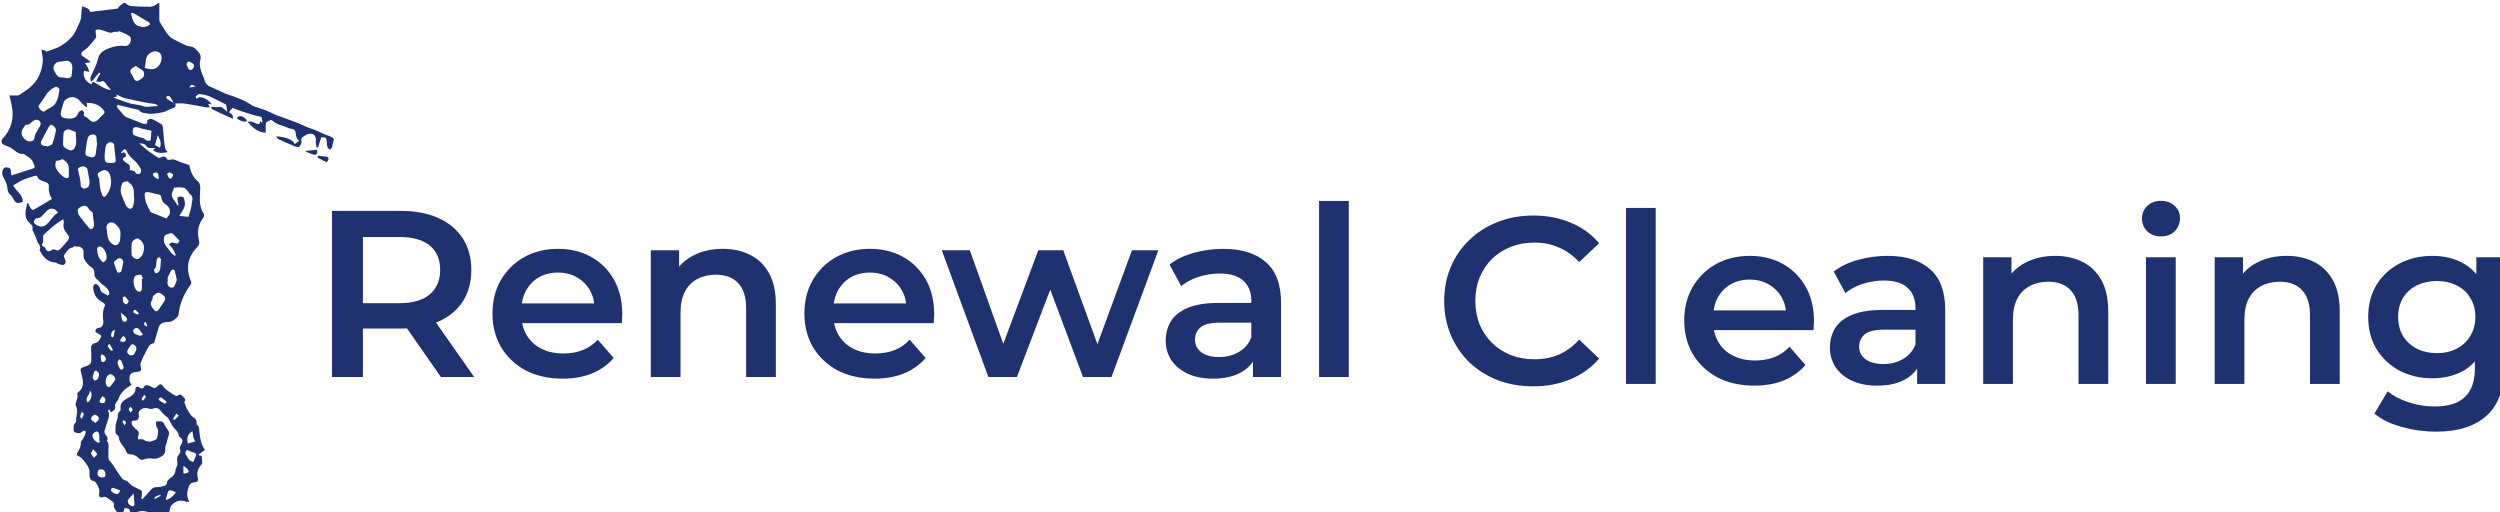 <?xml version="1.0" encoding="UTF-8" standalone="no"?>
<!-- Created with Inkscape (http://www.inkscape.org/) -->

<svg
   width="118.838mm"
   height="24.34mm"
   viewBox="0 0 118.838 24.34"
   version="1.1"
   id="svg1"
   inkscape:export-filename="renewal-logo-blue.svg"
   inkscape:export-xdpi="208.71001"
   inkscape:export-ydpi="208.71001"
   inkscape:version="1.3.2 (1:1.3.2+202311252150+091e20ef0f)"
   sodipodi:docname="renewal-cleaning-logo-blue.svg"
   xmlns:inkscape="http://www.inkscape.org/namespaces/inkscape"
   xmlns:sodipodi="http://sodipodi.sourceforge.net/DTD/sodipodi-0.dtd"
   xmlns="http://www.w3.org/2000/svg"
   xmlns:svg="http://www.w3.org/2000/svg">
  <sodipodi:namedview
     id="namedview1"
     pagecolor="#505050"
     bordercolor="#eeeeee"
     borderopacity="1"
     inkscape:showpageshadow="0"
     inkscape:pageopacity="0"
     inkscape:pagecheckerboard="0"
     inkscape:deskcolor="#d1d1d1"
     inkscape:document-units="mm"
     inkscape:zoom="1.0476431"
     inkscape:cx="224.31303"
     inkscape:cy="45.81713"
     inkscape:window-width="2560"
     inkscape:window-height="1376"
     inkscape:window-x="0"
     inkscape:window-y="27"
     inkscape:window-maximized="1"
     inkscape:current-layer="layer1" />
  <defs
     id="defs1" />
  <g
     inkscape:label="Layer 1"
     inkscape:groupmode="layer"
     id="layer1"
     transform="translate(-45.773,-136.26)">
    <g
       id="g23"
       transform="matrix(0.265,0,0,0.265,0.192,58.036)">
      <path
         d="m 205.032,367.27 c 0.15,0.373 0.267,0.661 0.379,0.954 0.037,0.096 0.043,0.213 0.101,0.288 0.433,0.549 0.641,1.274 1.325,1.631 0.176,0.096 0.31,0.336 0.39,0.538 0.07,0.171 0.037,0.384 0.054,0.683 0.545,0.229 0.433,0.933 0.507,1.477 0.144,1.024 0.235,2.037 0.988,3.044 -0.39,0.288 -0.78,0.571 -1.164,0.853 0.038,0.048 0.08,0.096 0.118,0.149 0.15,0.021 0.294,0.043 0.433,0.064 0.043,0.426 0.107,0.842 0.118,1.258 0,0.133 -0.118,0.283 -0.219,0.395 -0.577,0.672 -0.807,1.407 -0.572,2.293 0.107,0.416 0,0.746 -0.539,0.8 -0.47,0.048 -0.844,0.112 -1.079,0.746 -0.342,0.944 -0.443,1.791 0.08,2.735 -0.257,0 -0.438,0.048 -0.577,-0.006 -0.913,-0.368 -1.736,-0.149 -2.43,0.464 -0.262,0.229 -0.443,0.645 -0.491,1.002 -0.091,0.64 -0.32,0.997 -1.02,0.997 -0.7,0 -1.383,0.075 -2.056,-0.251 -1.138,-0.549 -2.291,-0.912 -3.402,0.112 -0.069,0.064 -0.454,-0.08 -0.55,-0.219 -0.15,-0.224 -0.096,-0.624 -0.278,-0.778 -0.187,-0.16 -0.545,-0.123 -0.828,-0.171 -0.069,0.251 -0.091,0.507 -0.214,0.704 -0.107,0.171 -0.32,0.373 -0.491,0.378 -0.203,0 -0.454,-0.155 -0.598,-0.32 -0.224,-0.256 -0.379,-0.571 -0.555,-0.874 -0.048,-0.08 -0.08,-0.208 -0.054,-0.288 0.166,-0.437 -0.048,-0.682 -0.395,-0.901 -0.326,-0.203 -0.614,-0.469 -0.951,-0.651 -0.166,-0.085 -0.433,-0.096 -0.598,-0.021 -0.358,0.16 -0.641,0.059 -0.7,-0.33 -0.01,-0.069 0,-0.139 0.01,-0.208 0.192,-0.869 -0.187,-1.557 -0.694,-2.202 -0.037,-0.048 -0.102,-0.107 -0.155,-0.112 -0.839,-0.112 -0.897,-0.8 -0.865,-1.375 0.043,-0.768 -0.24,-1.322 -0.694,-1.882 -0.379,-0.469 -0.657,-1.013 -1.287,-1.232 -0.299,-0.101 -0.363,-0.395 -0.192,-0.651 0.363,-0.544 0.641,-1.093 0.614,-1.786 -0.01,-0.245 0.288,-0.496 0.427,-0.757 0.16,-0.304 0.326,-0.608 0.433,-0.933 0.043,-0.128 -0.048,-0.309 -0.08,-0.464 -0.155,0.043 -0.369,0.037 -0.459,0.133 -0.326,0.347 -0.63,0.41 -1.111,0.272 -0.427,-0.123 -0.539,-0.283 -0.507,-0.672 0.032,-0.437 -0.032,-0.885 0.406,-1.216 0.112,-0.085 0.016,-0.426 0.048,-0.645 0.107,-0.784 0.363,-1.567 -0.059,-2.346 -0.059,-0.107 -0.016,-0.272 0,-0.41 0.08,-0.565 0.481,-1.072 0.262,-1.69 -0.027,-0.069 0.059,-0.213 0.134,-0.267 1.191,-0.89 0.951,-2.053 0.636,-3.236 -0.294,-1.104 -0.342,-1.082 0.892,-1.509 0.625,-0.219 0.86,-0.475 0.86,-1.136 0,-0.666 0.006,-1.333 -0.043,-1.994 -0.043,-0.592 0.246,-0.89 0.769,-0.997 0.588,-0.117 0.769,-0.629 0.988,-1.045 0.171,-0.325 -0.176,-0.485 -0.459,-0.624 -0.203,-0.096 -0.497,-0.272 -0.513,-0.426 -0.032,-0.352 0.182,-0.565 0.604,-0.619 0.566,-0.069 0.865,-0.533 0.801,-1.162 -0.102,-0.96 -0.16,-1.903 0.288,-2.81 0.043,-0.091 -0.01,-0.283 -0.086,-0.363 -0.144,-0.144 -0.326,-0.256 -0.507,-0.352 -0.945,-0.517 -1.383,-1.343 -1.501,-2.383 -0.043,-0.384 0.069,-0.683 0.459,-0.848 0.411,0.229 0.732,0.501 0.823,1.008 0.134,0.714 0.903,0.736 1.325,1.141 0.096,-0.112 0.272,-0.219 0.283,-0.341 0.037,-0.555 -0.507,-1.178 -1.009,-1.498 -0.475,-0.304 -0.823,-0.805 -1.271,-1.168 -0.39,-0.314 -0.395,-0.693 -0.401,-1.135 -0.006,-0.437 -0.214,-0.762 -0.641,-1.045 -0.459,-0.299 -0.828,-0.794 -1.127,-1.274 -0.171,-0.277 -0.198,-0.693 -0.171,-1.04 0.048,-0.624 -0.096,-1.002 -0.657,-1.274 -0.091,-0.043 -0.208,-0.021 -0.315,-0.027 -0.208,0 -0.422,0 -0.614,-0.112 -0.15,0.101 -0.288,0.267 -0.449,0.293 -0.817,0.123 -1.063,0.837 -1.453,1.381 -0.085,0.117 0.016,0.432 0.112,0.613 0.23,0.411 0.224,0.848 -0.139,1.066 -0.219,0.128 -0.636,-0.043 -0.956,-0.123 -0.208,-0.053 -0.39,-0.261 -0.588,-0.272 -1.442,-0.075 -2.206,-0.997 -2.793,-2.154 -0.021,-0.043 -0.043,-0.112 -0.021,-0.149 0.283,-0.571 -0.144,-0.922 -0.385,-1.344 -0.139,-0.251 -0.176,-0.555 -0.283,-0.826 -0.139,-0.352 -0.31,-0.688 -0.465,-1.034 -0.069,-0.155 -0.208,-0.341 -0.171,-0.474 0.134,-0.506 -0.155,-0.768 -0.481,-1.066 -0.801,-0.736 -0.897,-1.658 -0.641,-2.655 0.075,-0.288 0.112,-0.586 0.166,-0.88 l 0.187,-0.053 c 0.128,0.256 0.262,0.506 0.379,0.768 0.139,0.309 0.379,0.533 0.694,0.357 1.063,-0.592 2.099,-1.232 3.141,-1.855 0.027,-0.016 0.032,-0.059 0.048,-0.085 -0.144,-0.288 -0.331,-0.565 -0.417,-0.869 -0.096,-0.347 -0.16,-0.731 -0.123,-1.088 0.059,-0.576 -0.096,-0.837 -0.652,-1.045 -0.561,-0.208 -1.228,-0.299 -1.453,-1.013 -0.021,-0.064 -0.208,-0.133 -0.294,-0.107 -0.753,0.235 -1.517,0.437 -2.238,0.746 -0.588,0.256 -1.122,0.64 -1.779,1.024 0.251,0.331 0.507,0.757 0.855,1.093 0.518,0.496 0.849,1.061 0.897,1.829 -0.23,0.059 -0.507,0.176 -0.791,0.197 -0.636,0.043 -0.748,-0.538 -1.026,-0.917 -0.118,-0.16 -0.187,-0.379 -0.342,-0.48 -0.748,-0.512 -0.518,-1.381 -0.791,-2.063 -0.155,-0.384 -0.315,-0.773 -0.534,-1.125 -0.32,-0.522 -0.304,-1.365 0.176,-1.727 0.171,-0.133 0.55,-0.048 0.817,0.01 0.123,0.027 0.267,0.208 0.299,0.346 0.075,0.299 0.085,0.608 0.134,1.024 1.346,-0.426 2.655,-0.837 3.952,-1.264 0.107,-0.037 0.267,-0.229 0.246,-0.298 -0.214,-0.613 -0.417,-1.242 -0.988,-1.637 -0.304,-0.213 -0.62,-0.41 -0.935,-0.613 -0.043,-0.027 -0.096,-0.064 -0.144,-0.059 -0.999,0.117 -1.538,-0.693 -2.27,-1.114 -0.315,-0.181 -0.684,-0.283 -1.026,-0.421 -0.673,-0.277 -0.801,-0.778 -0.315,-1.301 1.116,-1.205 1.677,-2.628 1.704,-4.26 0.01,-0.539 -0.08,-1.088 -0.171,-1.621 -0.091,-0.538 -0.246,-1.072 -0.411,-1.759 0.518,0 1.009,0 1.501,0 0.08,0 0.176,-0.016 0.24,-0.059 0.673,-0.469 1.378,-0.896 1.998,-1.429 1.351,-1.152 2.019,-2.65 2.238,-4.415 0.096,-0.773 -0.112,-1.456 -0.235,-2.319 0.32,0.085 0.577,0.149 0.828,0.219 l -0.016,0.165 c 0.881,-0.331 1.827,-0.554 2.628,-1.029 0.812,-0.48 1.602,-1.109 2.174,-1.845 0.582,-0.746 0.903,-1.706 1.314,-2.58 0.395,-0.842 0.091,-1.813 0.459,-2.746 0.465,0.373 1.196,0.272 1.341,1.061 1.672,-0.203 3.322,-0.405 4.957,-0.602 0.16,-0.203 0.267,-0.464 0.459,-0.554 0.369,-0.176 0.598,-0.848 1.239,-0.192 0.326,0.336 1.074,0.299 1.64,0.352 0.641,0.059 1.292,0.032 1.933,0.043 0.171,0 0.342,0.043 0.507,0.027 0.214,-0.021 0.443,-0.037 0.636,-0.128 0.337,-0.165 0.641,-0.379 1.052,-0.629 0,1.093 0,2.069 0,3.05 0,0.155 0.027,0.325 0.102,0.453 0.363,0.613 0.732,1.221 1.127,1.818 0.187,0.283 0.406,0.56 0.657,0.794 0.208,0.197 0.465,0.352 0.721,0.485 0.726,0.379 1.448,0.752 2.195,1.088 0.267,0.123 0.582,0.144 0.876,0.192 0.593,0.101 0.945,0.549 1.309,0.949 0.347,0.384 0.529,0.821 0.374,1.413 -0.224,0.853 -0.021,1.701 0.31,2.511 0.182,0.448 0.369,0.896 0.513,1.36 0.155,0.491 0.475,0.768 0.94,0.965 0.919,0.395 1.805,0.848 2.719,1.242 0.443,0.192 0.929,0.288 1.378,0.474 0.935,0.384 1.917,0.698 2.756,1.237 0.39,0.245 0.748,0.512 1.186,0.656 0.646,0.213 1.303,0.395 1.933,0.64 0.588,0.229 1.138,0.544 1.72,0.789 0.47,0.197 0.961,0.341 1.442,0.528 1.314,0.501 2.66,0.933 3.915,1.551 0.732,0.357 1.517,0.517 2.238,0.874 0.742,0.373 1.528,0.683 2.313,0.96 0.534,0.187 0.678,0.474 0.475,0.986 -0.182,0.448 -0.059,1.034 -0.588,1.344 -0.609,-0.251 -0.502,-0.858 -0.561,-1.296 -0.117,-0.874 -0.128,-0.944 -1.015,-0.89 -0.192,0.624 -0.374,1.232 -0.561,1.834 l -0.262,-0.021 c -0.054,-0.357 -0.182,-0.725 -0.139,-1.072 0.128,-1.082 -0.502,-1.647 -1.517,-1.285 -0.305,0.112 -0.577,0.309 -0.839,0.501 -0.224,0.16 -0.331,0.315 -0.214,0.683 0.091,0.282 -0.16,0.736 -0.379,1.024 -0.091,0.117 -0.529,0.064 -0.758,-0.027 -0.993,-0.4 -1.976,-0.832 -2.943,-1.28 -0.176,-0.08 -0.283,-0.299 -0.491,-0.522 1.565,-0.01 3.36,0.741 3.29,1.407 0.315,-0.219 0.582,-0.41 0.892,-0.624 -0.502,-0.309 -0.614,-0.789 -0.641,-1.365 -0.021,-0.373 -0.219,-0.714 -0.758,-0.773 -0.507,-0.059 -0.983,-0.363 -1.485,-0.517 -0.684,-0.203 -1.341,-0.41 -1.885,-0.912 -0.39,-0.362 -0.748,0.069 -1.095,0.192 -0.101,0.037 -0.155,0.315 -0.16,0.485 -0.021,0.485 -0.006,0.976 -0.006,1.434 -1.437,-0.037 -2.345,-0.912 -3.247,-1.925 0.822,-0.315 1.373,0.4 2.083,0.389 0.059,-0.16 0.133,-0.341 0.23,-0.602 0.101,0.165 0.171,0.272 0.24,0.389 0.043,-0.043 0.107,-0.085 0.102,-0.117 -0.021,-0.256 -0.048,-0.512 -0.102,-0.768 -0.016,-0.08 -0.107,-0.187 -0.187,-0.208 -0.433,-0.117 -0.876,-0.187 -1.303,-0.314 -0.774,-0.229 -1.538,-0.475 -2.302,-0.731 -0.475,-0.16 -0.94,-0.352 -1.474,-0.549 -0.198,0.235 -0.417,0.49 -0.646,0.762 0.411,0.267 0.865,0.453 0.694,1.184 -0.812,-0.368 -1.576,-0.714 -2.334,-1.066 -0.454,-0.208 -0.908,-0.426 -1.351,-0.656 -0.096,-0.048 -0.144,-0.192 -0.214,-0.288 0.123,-0.053 0.256,-0.171 0.363,-0.144 0.443,0.107 0.86,0.075 1.309,0.021 0.251,-0.027 0.555,0.309 0.817,0.506 0.134,0.101 0.23,0.261 0.438,0.336 -0.064,-0.384 -0.128,-0.773 -0.214,-1.253 -0.951,-0.474 -1.976,-1.04 -3.044,-1.498 -0.545,-0.235 -1.17,-0.336 -1.768,-0.389 -0.214,-0.016 -0.47,0.277 -0.678,0.464 -0.032,0.027 0.085,0.229 0.133,0.347 0.091,-0.037 0.182,-0.075 0.273,-0.117 0.101,-0.048 0.208,-0.155 0.304,-0.149 0.945,0.048 1.624,0.592 2.238,1.296 -0.203,-0.032 -0.406,-0.069 -0.609,-0.101 -0.021,0.043 -0.048,0.075 -0.037,0.091 0.069,0.187 0.144,0.368 0.219,0.554 -0.208,0 -0.427,0.027 -0.63,-0.01 -1.26,-0.219 -2.516,-0.485 -3.781,-0.666 -0.588,-0.085 -1.191,-0.016 -1.773,-0.016 0.198,0.363 0.064,0.65 -0.331,0.8 -0.539,0.203 -1.057,0.458 -1.592,0.688 -0.117,0.048 -0.246,0.085 -0.374,0.107 -0.961,0.155 -1.928,0.357 -2.9,0.171 -0.443,-0.085 -0.94,-0.091 -1.255,-0.539 -0.08,-0.112 -0.31,-0.133 -0.475,-0.171 -0.737,-0.181 -1.474,-0.357 -2.211,-0.533 -0.353,-0.085 -0.7,-0.187 -1.052,-0.256 -0.08,-0.016 -0.203,0.048 -0.267,0.117 -0.037,0.037 -0.006,0.16 0.027,0.229 0.043,0.096 0.107,0.181 0.171,0.261 0.363,0.432 0.721,0.869 1.1,1.29 0.112,0.123 0.267,0.229 0.422,0.288 0.844,0.341 1.704,0.64 2.537,0.997 0.62,0.267 0.609,0.299 1.212,0.085 0,-0.208 -0.069,-0.48 0.016,-0.538 0.208,-0.144 0.539,-0.32 0.726,-0.245 0.598,0.245 1.164,0.576 1.72,0.917 0.155,0.096 0.283,0.336 0.315,0.528 0.085,0.56 0.112,1.125 0.16,1.69 0.037,0.437 0.037,0.88 0.128,1.301 0.112,0.517 0.016,1.114 0.625,1.525 -1.009,0.197 -1.864,0.32 -2.697,-0.379 0.198,-0.133 0.342,-0.235 0.507,-0.341 -0.385,0 -0.758,0.037 -1.116,-0.016 -0.203,-0.027 -0.454,-0.16 -0.555,-0.325 -0.288,-0.458 -0.7,-0.49 -1.287,-0.49 0.171,0.139 0.257,0.203 0.337,0.267 0.459,0.384 0.903,0.794 1.383,1.152 0.555,0.416 1.127,0.81 1.725,1.157 0.134,0.074 0.406,-0.085 0.614,-0.139 0.369,-0.09 0.71,-0.171 0.881,0.347 0.038,0.107 0.417,0.197 0.593,0.144 0.475,-0.149 0.844,-0.026 1.282,0.181 0.652,0.309 1.362,0.49 2.153,0.762 0.006,0.027 0.064,0.187 0.096,0.357 0.203,0.992 0.641,1.85 1.405,2.517 0.411,0.357 0.491,0.789 0.481,1.311 -0.032,1.386 -0.289,2.799 0.379,4.121 0.021,0.048 0.043,0.096 0.075,0.139 0.353,0.426 0.283,0.768 -0.048,1.221 -0.742,1.018 -0.935,2.202 -0.721,3.45 0.048,0.288 0.155,0.581 0.139,0.864 -0.01,0.219 -0.112,0.48 -0.267,0.635 -1.827,1.855 -2.217,3.865 -1.202,6.291 0.064,0.149 0.027,0.411 -0.069,0.544 -1.175,1.605 -1.96,3.338 -2.174,5.353 -0.043,0.426 -0.636,0.88 -1.079,1.152 -0.353,0.219 -0.865,0.192 -1.309,0.251 -0.577,0.069 -0.999,0.336 -1.17,0.901 -0.267,0.858 -0.507,1.727 -0.764,2.586 -0.032,0.107 -0.096,0.272 -0.166,0.282 -0.817,0.117 -0.993,0.842 -1.309,1.402 -0.379,0.677 -0.71,1.386 -0.993,2.106 -0.102,0.256 -0.048,0.608 0.032,0.89 0.102,0.368 0.016,0.597 -0.342,0.677 -0.353,0.08 -0.737,0.064 -1.073,0.187 -0.225,0.08 -0.534,0.304 -0.561,0.496 -0.075,0.538 -0.23,1.125 0.299,1.621 -0.166,0.139 -0.288,0.288 -0.443,0.373 -0.961,0.555 -1.629,1.344 -1.971,2.405 -0.037,0.123 -0.198,0.203 -0.256,0.325 -0.117,0.245 -0.337,0.533 -0.288,0.746 0.166,0.677 -0.294,0.869 -0.726,1.152 -0.118,-0.176 -0.219,-0.33 -0.369,-0.565 -0.069,0.149 -0.176,0.266 -0.15,0.325 0.438,0.922 -0.123,1.712 -0.331,2.543 -0.086,0.352 -0.235,0.688 -0.326,1.04 -0.032,0.123 0,0.277 0.048,0.405 0.155,0.448 0.801,0.757 0.374,1.365 0.497,0.539 0.23,1.2 0.283,1.807 0.027,0.32 0.027,0.651 -0.006,0.971 -0.064,0.602 0.337,0.933 0.668,1.338 0.395,0.485 0.678,1.066 1.052,1.573 0.433,0.592 0.694,1.376 1.586,1.488 0.096,0.01 0.171,0.181 0.267,0.267 0.262,0.235 0.507,0.506 0.806,0.682 0.475,0.283 1.004,0.474 1.474,0.762 0.134,0.08 0.176,0.378 0.176,0.581 0,0.299 -0.075,0.597 -0.118,0.896 0.064,0.037 0.123,0.069 0.187,0.107 0.475,-0.512 0.977,-0.997 1.41,-1.541 0.267,-0.331 0.497,-0.587 0.967,-0.597 0.491,-0.01 0.999,-0.075 1.469,-0.213 0.251,-0.075 0.561,-0.192 0.566,-0.64 0,-0.256 0.31,-0.581 0.561,-0.746 0.566,-0.368 0.919,-0.816 0.983,-1.509 0.027,-0.309 0.272,-0.597 0.315,-0.912 0.048,-0.336 -0.053,-0.688 -0.043,-1.034 0.006,-0.197 0.048,-0.437 0.166,-0.581 0.321,-0.373 0.555,-0.704 0.347,-1.253 -0.08,-0.208 0.096,-0.56 0.235,-0.8 0.342,-0.603 0.299,-0.89 -0.278,-1.317 -0.054,-0.037 -0.123,-0.101 -0.128,-0.155 -0.069,-0.896 -0.897,-1.301 -1.266,-2.005 -0.219,-0.41 -0.422,-0.832 -0.673,-1.221 -0.107,-0.171 -0.321,-0.267 -0.47,-0.41 -0.267,-0.261 -0.561,-0.506 -0.774,-0.81 -0.417,-0.592 -0.828,-0.73 -1.517,-0.49 -0.198,0.069 -0.459,0.069 -0.657,0 -0.812,-0.304 -1.64,-0.01 -1.891,0.72 -0.037,0.107 0.027,0.24 0.032,0.363 0.01,0.181 0.08,0.416 0,0.533 -0.15,0.213 -0.203,0.581 -0.636,0.512 -0.203,-0.032 -0.566,0.053 -0.609,0.176 -0.069,0.197 -0.01,0.517 0.118,0.698 0.23,0.325 0.539,0.597 0.844,0.858 0.353,0.304 0.379,0.618 0.198,1.029 -0.08,0.176 -0.032,0.41 -0.038,0.613 0.192,-0.01 0.385,-0.037 0.572,-0.026 0.16,0.01 0.358,0.016 0.465,0.112 0.347,0.299 0.972,0.411 1.415,0.245 0.406,-0.155 0.924,-0.203 1.004,-0.714 0.102,-0.635 0.31,-1.285 -0.144,-1.914 -0.15,-0.203 -0.091,-0.581 -0.054,-0.869 0.006,-0.053 0.406,-0.048 0.62,-0.069 0.721,-0.059 0.855,0.592 1.095,1.008 0.246,0.427 0.721,0.805 0.566,1.402 -0.064,0.24 -0.139,0.48 -0.235,0.72 -0.069,0.283 -0.134,0.56 -0.208,0.842 -0.075,0.293 -0.251,0.592 -0.219,0.874 0.075,0.725 -0.182,1.237 -0.822,1.535 -0.401,0.187 -0.764,0.395 -1.303,0.315 -0.588,-0.091 -1.261,-0.085 -1.869,0.192 -0.144,0.064 -0.411,-0.01 -0.566,-0.107 -0.262,-0.165 -0.454,-0.437 -0.721,-0.587 -0.272,-0.149 -0.598,-0.267 -0.903,-0.267 -0.454,0 -0.694,-0.139 -0.849,-0.581 -0.118,-0.346 -0.363,-0.656 -0.582,-0.96 -0.342,-0.464 -0.673,-0.901 -0.71,-1.53 -0.016,-0.251 -0.395,-0.48 -0.593,-0.709 0,-0.437 -0.032,-0.912 0.01,-1.381 0.032,-0.347 0.166,-0.682 0.256,-1.018 0.048,-0.187 0.144,-0.368 0.139,-0.555 0,-0.378 0.027,-0.72 0.353,-0.986 0.102,-0.085 0.182,-0.293 0.16,-0.426 -0.23,-1.269 0.796,-1.648 1.57,-2.117 0.598,-0.363 1.047,-0.714 1.095,-1.45 0.027,-0.405 0.321,-0.549 0.657,-0.32 0.401,0.272 0.705,0.373 0.935,-0.197 0.048,-0.117 0.358,-0.213 0.518,-0.176 0.315,0.069 0.636,0.197 0.908,0.373 0.358,0.235 0.598,0.149 0.865,-0.128 0.604,-0.613 0.732,-0.539 1.261,0.176 0.31,0.416 0.828,0.672 1.261,0.992 0.192,0.144 0.39,0.283 0.604,0.384 0.16,0.075 0.438,0.176 0.513,0.107 0.566,-0.517 0.812,0.01 1.154,0.304 0.353,0.304 0.273,0.597 0.096,0.789 z M 187.24,306.506 c 0.182,0.267 0.358,0.48 0.481,0.72 0.118,0.229 0.171,0.49 0.294,0.858 -0.406,-0.085 -0.668,-0.144 -0.919,-0.197 -0.326,0.912 0.267,2.005 1.309,2.426 0.08,-0.144 0.16,-0.288 0.267,-0.48 1.106,0.538 2.024,1.402 3.269,1.503 -0.337,-0.4 -0.721,-0.762 -0.993,-1.194 -0.251,-0.4 -0.465,-0.523 -0.919,-0.293 -0.198,0.096 -0.513,-0.037 -0.769,-0.069 0.096,-0.224 0.182,-0.453 0.294,-0.661 0.144,-0.261 0.31,-0.506 0.465,-0.762 -0.075,-0.053 -0.144,-0.107 -0.219,-0.16 -0.465,0.549 -0.929,1.098 -1.421,1.685 -0.256,-0.698 -0.219,-0.682 0.027,-1.221 0.427,-0.938 0.94,-1.871 1.159,-2.863 0.208,-0.933 0.785,-1.429 1.512,-1.759 1.01,-0.459 2.094,-0.741 3.242,-0.608 0.507,0.059 0.876,-0.208 1.074,-0.677 0.171,-0.405 0.139,-0.842 -0.203,-1.109 -0.363,-0.277 -0.817,-0.443 -1.239,-0.64 -0.187,-0.091 -0.385,-0.149 -0.646,-0.251 -0.053,0.043 -0.182,0.144 -0.31,0.251 l -0.048,-0.128 c -0.16,0.01 -0.326,0 -0.481,0.027 -0.235,0.043 -0.491,0.208 -0.7,0.155 -0.577,-0.139 -1.127,-0.389 -1.704,-0.533 -0.278,-0.069 -0.646,-0.085 -0.86,0.048 -0.118,0.075 -0.01,0.517 0,0.789 0.01,0.197 0.118,0.453 0.027,0.57 -0.459,0.608 -0.945,1.194 -1.463,1.749 -0.251,0.272 -0.598,0.448 -0.892,0.682 -0.438,0.352 -0.369,0.73 0.123,1.018 0.417,0.245 0.796,0.565 1.191,0.848 -0.021,0.043 -0.037,0.085 -0.059,0.133 -0.262,0.043 -0.518,0.085 -0.881,0.144 z m 0.369,7.853 c -0.043,0.016 -0.08,0.032 -0.123,0.048 -0.353,-0.331 -0.764,-0.618 -1.047,-0.997 -0.646,-0.869 -1.688,-1.077 -2.548,-0.427 -0.16,0.123 -0.358,0.261 -0.417,0.432 -0.192,0.528 -0.326,1.077 -0.486,1.621 -0.267,0.896 0.021,1.301 0.94,1.386 0.913,0.085 1.757,0.091 2.12,-0.992 0.037,-0.107 0.139,-0.213 0.235,-0.272 0.155,-0.09 0.401,-0.24 0.481,-0.181 0.16,0.117 0.363,0.405 0.315,0.528 -0.176,0.432 0.08,0.538 0.374,0.693 0.182,0.096 0.337,0.24 0.486,0.384 0.609,0.608 1.143,0.597 1.757,-0.043 0.267,-0.277 0.507,-0.576 0.801,-0.821 0.304,-0.251 0.353,-0.485 0.086,-0.778 -0.128,-0.144 -0.24,-0.304 -0.379,-0.432 -0.742,-0.683 -1.65,-0.864 -2.671,-0.88 0.027,0.245 0.053,0.485 0.08,0.725 z m -4.257,20.137 c -0.294,0.187 -0.459,0.277 -0.609,0.389 -0.491,0.357 -0.993,0.704 -1.458,1.093 -0.523,0.443 -1.015,0.928 -1.512,1.402 -0.037,0.037 -0.032,0.133 -0.037,0.197 -0.021,0.41 0.107,0.917 -0.086,1.221 -0.459,0.736 0.636,0.549 0.518,1.018 0,0.01 0.01,0.032 0.021,0.048 0.288,0.48 0.7,0.517 1.122,0.149 0.107,-0.096 0.379,-0.128 0.502,-0.059 0.417,0.24 0.758,0.176 1.063,-0.155 0.454,-0.506 0.924,-1.002 1.33,-1.546 0.251,-0.33 0.246,-0.677 -0.096,-1.055 -0.497,-0.544 -0.855,-1.194 -0.673,-2.005 0.037,-0.176 -0.043,-0.373 -0.085,-0.698 z m 18.545,-0.107 c 0.07,-0.117 0.102,-0.245 0.187,-0.314 0.742,-0.656 0.422,-1.69 -0.288,-2.159 -0.486,-0.32 -0.78,-0.704 -0.849,-1.29 -0.032,-0.267 -0.128,-0.533 -0.539,-0.576 -0.555,-0.059 -1.095,-0.283 -1.645,-0.368 -0.31,-0.048 -0.796,-0.165 -0.806,0.373 -0.032,1.173 0.513,2.175 1.073,3.156 0.037,0.064 0.15,0.085 0.23,0.123 0.86,0.346 1.725,0.693 2.644,1.061 z m 3.899,-0.309 c 0.224,-0.794 0.529,-1.44 0.561,-2.095 0.037,-0.693 0.566,-1.557 -0.417,-2.074 -0.054,-0.027 -0.032,-0.181 -0.086,-0.235 -0.283,-0.288 -0.539,-0.73 -0.881,-0.81 -0.561,-0.133 -1.18,-0.037 -1.741,-0.037 -0.16,0.522 -0.47,1.008 -0.406,1.434 0.075,0.475 0.491,0.89 0.758,1.333 0.027,0.043 0.037,0.096 0.064,0.144 0.064,0.101 0.139,0.203 0.208,0.304 l 0.187,-0.064 c -0.059,-0.256 -0.102,-0.517 -0.171,-0.773 -0.091,-0.315 -0.086,-0.651 0.251,-0.741 0.256,-0.069 0.769,0.01 0.812,0.139 0.16,0.49 0.331,1.066 0.203,1.535 -0.16,0.603 -0.604,1.136 -0.967,1.775 0.545,0.059 1.122,0.117 1.624,0.171 z m -26.898,-19.849 c 0.096,0.555 0.844,1.184 1.132,0.906 0.566,-0.549 1.389,-0.618 1.891,-1.375 0.513,-0.784 0.609,-1.573 0.732,-2.399 0.053,-0.357 -0.443,-0.714 -0.737,-0.576 -0.86,0.4 -1.49,1.04 -1.944,1.871 -0.144,0.267 -0.347,0.501 -0.523,0.752 -0.187,0.272 -0.369,0.549 -0.555,0.821 z m 16.098,13.478 c -0.267,0.027 -0.465,0.016 -0.641,0.075 -0.166,0.059 -0.39,0.155 -0.443,0.293 -0.278,0.709 -0.369,1.439 -0.064,2.175 0.235,0.57 0.433,1.162 0.71,1.717 0.128,0.251 0.363,0.517 0.614,0.624 0.379,0.155 0.641,-0.144 0.732,-0.474 0.107,-0.384 0.144,-0.794 0.176,-1.2 0.016,-0.203 -0.054,-0.416 -0.054,-0.619 0.012,-0.917 0,-1.829 -0.924,-2.388 -0.059,-0.037 -0.08,-0.144 -0.112,-0.203 z m -10.015,-20.382 c 0,0.059 0,-0.032 0,-0.117 -0.059,-0.89 -0.641,-1.285 -1.49,-1.056 -0.315,0.085 -0.657,0.053 -0.983,0.107 -0.16,0.027 -0.336,0.107 -0.454,0.213 -0.47,0.427 -0.604,0.917 -0.294,1.456 0.299,0.528 0.534,1.194 1.362,1.152 0.288,-0.016 0.588,0.059 0.876,0.123 0.32,0.075 0.801,-0.123 0.844,-0.411 0.064,-0.437 0.091,-0.885 0.144,-1.466 z m -7.665,13.222 c 0.593,0.01 0.839,-0.224 0.908,-0.832 0.021,-0.181 0.075,-0.373 0.16,-0.538 0.251,-0.469 0.534,-0.922 0.796,-1.381 0.24,-0.421 0.107,-0.864 -0.31,-1.061 -0.395,-0.187 -0.694,0 -1.009,0.208 -0.363,0.24 -0.598,0.762 -1.18,0.576 -0.027,-0.01 -0.085,0.053 -0.112,0.096 -0.352,0.512 -0.849,0.933 -0.662,1.695 0.139,0.571 0.774,1.226 1.399,1.237 z m 14.619,7.155 c -0.043,-0.325 -0.053,-0.661 -0.134,-0.976 -0.134,-0.506 -0.411,-0.912 -0.967,-1.034 -0.262,-0.059 -1.143,0.357 -1.282,0.645 -0.059,0.123 2e-5,0.32 0.048,0.474 0.053,0.176 0.187,0.331 0.214,0.506 0.059,0.464 0.043,0.944 0.123,1.402 0.085,0.485 0.203,0.981 0.39,1.434 0.176,0.426 0.47,0.437 0.748,0.075 0.566,-0.741 0.865,-1.578 0.865,-2.522 z m -3.333,5.572 c -0.256,-0.235 -0.577,-0.405 -0.7,-0.667 -0.203,-0.432 -0.572,-0.56 -0.913,-0.501 -0.353,0.059 -0.726,0.288 -0.967,0.554 -0.134,0.149 -0.064,0.539 0,0.8 0.048,0.208 0.192,0.405 0.331,0.587 0.539,0.698 1.068,1.413 1.661,2.063 0.283,0.309 0.63,0.176 0.79,-0.229 0.064,-0.171 0.086,-0.379 0.064,-0.56 -0.075,-0.704 -0.176,-1.408 -0.262,-2.047 z m 5.005,3.887 c 0.096,-0.842 -0.454,-1.37 -0.983,-1.861 -0.198,-0.181 -0.62,-0.267 -0.881,-0.192 -0.433,0.128 -0.716,0.57 -0.63,0.992 0.192,0.96 0.006,2.079 0.951,2.778 0.23,0.171 0.582,0.363 0.806,0.293 0.251,-0.075 0.523,-0.4 0.604,-0.667 0.128,-0.426 0.102,-0.896 0.139,-1.349 z m -8.017,-18.293 c -0.411,-0.165 -0.732,-0.277 -1.042,-0.421 -0.379,-0.181 -1.1,0.144 -1.138,0.555 -0.059,0.709 -0.102,1.418 -0.102,2.133 0,0.181 0.16,0.405 0.31,0.528 0.224,0.176 0.513,0.261 0.758,0.405 0.369,0.213 0.785,0.053 0.993,-0.304 0.55,-0.965 0.203,-1.967 0.214,-2.895 z m 12.37,-11.49 c 0.288,0.064 0.657,0.176 1.031,0.213 1.432,0.149 2.318,-1.45 1.885,-2.623 -0.075,-0.208 -0.326,-0.421 -0.539,-0.496 -1.052,-0.368 -2.179,0.538 -2.2,1.711 -0.01,0.411 -0.118,0.821 -0.176,1.194 z m -8.546,13.596 c -0.043,-0.389 -0.118,-0.683 -0.102,-0.976 0.048,-0.677 -0.486,-0.709 -0.871,-0.682 -0.256,0.016 -0.636,0.352 -0.694,0.608 -0.203,0.832 -0.31,1.695 -0.411,2.548 -0.069,0.581 0.134,0.757 1.143,0.928 0.401,0.069 0.641,-0.229 0.7,-0.608 0.096,-0.634 0.166,-1.269 0.23,-1.818 z m 7.349,16.97 c -0.572,0.016 -1.127,0.533 -1.148,0.976 -0.032,0.645 -0.032,1.296 -0.01,1.946 0.016,0.448 0.924,0.97 1.261,0.73 0.358,-0.256 0.668,-0.522 0.806,-1.018 0.256,-0.901 0.278,-1.685 -0.491,-2.335 -0.166,-0.144 -0.363,-0.251 -0.422,-0.293 z m -14.373,-4.596 c -0.449,-0.816 -1.319,-0.981 -1.934,-0.389 -0.176,0.171 -0.32,0.373 -0.502,0.538 -0.374,0.336 -0.625,0.805 -1.266,0.816 -0.454,0 -0.78,0.736 -0.481,0.986 0.304,0.251 0.705,0.49 1.084,0.517 0.833,0.059 1.303,-0.571 1.768,-1.162 0.251,-0.32 0.518,-0.629 0.801,-0.917 0.15,-0.155 0.358,-0.256 0.534,-0.384 z m -2.003,-11.985 c 0.021,0.043 0.048,0.091 0.069,0.133 0.32,-0.171 0.823,-0.272 0.935,-0.533 0.304,-0.704 0.459,-1.477 0.63,-2.229 0.043,-0.203 -0.01,-0.485 -0.134,-0.65 -0.176,-0.229 -0.433,-0.464 -0.694,-0.533 -0.118,-0.032 -0.385,0.299 -0.507,0.512 -0.406,0.725 -0.764,1.482 -1.17,2.207 -0.331,0.597 -0.24,0.906 0.411,1.088 0.144,0.043 0.31,0.006 0.47,0.006 z m 10.383,1.695 c 0,1.253 0.112,1.36 1.175,1.354 0.086,0 0.176,0 0.262,0 0.353,0 0.588,-0.155 0.55,-0.528 -0.08,-0.88 -0.176,-1.759 -0.272,-2.634 -0.053,-0.485 -0.513,-0.581 -0.812,-0.549 -0.251,0.027 -0.609,0.357 -0.673,0.613 -0.16,0.635 -0.176,1.301 -0.23,1.749 z m -8.84,1.642 c 0,0.085 0,0.139 0,0.192 0.032,0.715 1.261,2.122 1.96,2.239 0.342,0.059 0.491,-0.085 0.459,-0.437 -0.016,-0.197 0.01,-0.4 0,-0.597 -0.027,-0.469 0.053,-0.992 -0.128,-1.392 -0.182,-0.394 -0.598,-0.714 -0.977,-0.965 -0.128,-0.085 -0.475,0.251 -0.71,0.235 -0.641,-0.048 -0.555,0.389 -0.593,0.725 z m 6.132,2.98 c -0.107,-0.624 -0.214,-1.381 -0.369,-2.122 -0.086,-0.4 -0.705,-0.635 -1.122,-0.474 -0.636,0.24 -0.657,0.33 -0.491,0.928 0.16,0.576 0.262,1.173 0.363,1.765 0.053,0.293 -0.027,0.635 0.096,0.885 0.091,0.187 0.449,0.4 0.63,0.352 0.753,-0.181 0.876,-0.394 0.897,-1.333 z m 5.603,-5.076 c 0.123,0.006 0.203,0.032 0.251,0.01 0.289,-0.144 0.523,-0.107 0.625,0.213 0.075,0.24 0.133,0.48 -0.257,0.592 -0.278,0.08 -0.32,0.357 -0.091,0.581 0.171,0.171 0.347,0.362 0.561,0.453 0.609,0.272 0.62,0.741 0.497,1.232 0.321,0.091 0.764,0.08 0.919,0.288 0.23,0.304 0.433,0.538 0.79,0.395 0.401,-0.16 0.443,-0.597 0.278,-0.896 -0.273,-0.507 -0.604,-1.013 -1.02,-1.397 -0.593,-0.538 -1.191,-1.034 -1.49,-1.818 -0.07,-0.176 -0.299,-0.288 -0.39,-0.368 -0.273,0.288 -0.454,0.48 -0.673,0.709 z m 7.98,26.221 c -0.053,-0.208 -0.048,-0.416 -0.139,-0.49 -0.326,-0.256 -0.678,-0.624 -1.041,-0.65 -0.315,-0.021 -0.705,0.32 -0.967,0.592 -0.166,0.171 -0.091,0.549 -0.235,0.757 -0.518,0.757 0.006,1.253 0.406,1.77 0.24,0.314 0.577,0.267 0.79,-0.059 0.315,-0.469 0.636,-0.933 0.94,-1.413 0.107,-0.165 0.176,-0.357 0.251,-0.512 z m -2.468,-30.208 c -0.732,-0.16 -1.442,-0.256 -2.104,-0.48 -1.004,-0.336 -1.346,-0.123 -1.245,0.912 0.016,0.139 0.128,0.331 0.246,0.389 0.31,0.149 0.652,0.245 0.977,0.357 0.31,0.107 0.721,0.123 0.913,0.336 0.342,0.378 0.684,0.288 1.057,0.261 0.053,-0.629 0.107,-1.21 0.155,-1.775 z m 5.048,19.743 c -0.337,-0.341 -0.609,-0.587 -0.849,-0.864 -0.294,-0.346 -0.566,-0.682 -1.09,-0.378 -0.117,0.069 -0.288,0.037 -0.401,0.107 -0.155,0.096 -0.358,0.219 -0.406,0.373 -0.23,0.725 -0.032,1.36 0.47,1.925 0.251,0.283 0.433,0.619 0.678,0.901 0.214,0.245 0.475,0.442 0.716,0.661 0.064,-0.048 0.134,-0.096 0.198,-0.144 -0.155,-0.331 -0.278,-0.682 -0.47,-0.986 -0.208,-0.331 -0.481,-0.619 -0.732,-0.928 0.465,-0.693 1.041,-0.08 1.592,-0.197 0.102,-0.16 0.224,-0.362 0.288,-0.469 z m -11.788,-25.773 c 0.01,0.048 0.027,0.096 0.037,0.144 0.919,0.331 1.827,0.698 2.761,0.97 0.694,0.203 1.437,0.251 2.142,0.421 0.342,0.08 0.63,0.272 1.025,0.219 0.604,-0.085 1.223,-0.08 1.837,-0.112 0.01,-0.053 0.016,-0.107 0.027,-0.16 -0.16,-0.085 -0.31,-0.219 -0.475,-0.251 -0.358,-0.069 -0.732,-0.053 -1.09,-0.128 -1.442,-0.283 -2.884,-0.554 -4.31,-0.901 -0.513,-0.123 -0.983,-0.437 -1.517,-0.688 0.171,0.459 -0.043,0.554 -0.443,0.485 z m 3.29,-15.115 c -0.075,0.037 -0.144,0.069 -0.219,0.107 0.144,0.496 0.214,1.04 0.459,1.477 0.214,0.373 0.481,0.725 1.052,0.853 0.609,0.139 1.105,0.176 1.618,-0.149 0.118,-0.075 0.31,-0.224 0.294,-0.277 -0.048,-0.139 -0.176,-0.277 -0.305,-0.357 -0.796,-0.485 -1.597,-0.954 -2.398,-1.424 -0.155,-0.091 -0.331,-0.155 -0.502,-0.229 z m 0.604,9.533 c 0,0 -0.112,0.048 -0.219,0.123 -0.865,0.586 -0.919,0.794 -0.395,1.541 0.117,0.165 0.187,0.368 0.272,0.554 0.155,0.336 0.427,0.581 0.78,0.437 0.353,-0.144 0.689,-0.395 0.945,-0.677 0.262,-0.288 0.134,-1.008 -0.117,-1.162 -0.39,-0.24 -0.769,-0.49 -1.266,-0.816 z m 7.398,38.403 c -0.144,-0.64 -0.24,-1.13 -0.374,-1.61 -0.085,-0.299 -0.486,-0.352 -0.646,-0.075 -0.246,0.421 -0.459,0.869 -0.636,1.328 -0.064,0.16 0.08,0.405 0.016,0.56 -0.192,0.448 0.134,1.146 0.625,1.173 0.176,0.01 0.465,-0.053 0.523,-0.171 0.219,-0.421 0.369,-0.88 0.497,-1.205 z m -6.265,-0.176 c 0.059,-0.016 0.123,-0.037 0.182,-0.053 -0.112,-0.245 -0.208,-0.688 -0.342,-0.698 -0.358,-0.027 -0.86,0.01 -1.068,0.235 -0.539,0.587 -0.24,2.25 0.411,2.687 0.139,0.09 0.385,0.149 0.523,0.085 0.139,-0.064 0.273,-0.288 0.278,-0.453 0.032,-0.602 0.01,-1.205 0.01,-1.807 z m -6.933,-2.97 c 0.187,-0.165 0.417,-0.283 0.507,-0.464 0.315,-0.629 -0.192,-1.983 -0.833,-2.303 -0.417,-0.208 -0.817,-0.006 -0.785,0.464 0.059,0.874 0.283,1.706 1.106,2.303 z m 3.595,-0.069 c 0,-0.394 -0.513,-0.842 -0.849,-0.672 -0.289,0.144 -0.534,0.378 -0.78,0.592 -0.053,0.048 -0.069,0.192 -0.043,0.277 0.155,0.474 0.31,0.949 0.502,1.413 0.059,0.139 0.251,0.331 0.342,0.315 0.176,-0.037 0.433,-0.176 0.475,-0.325 0.155,-0.512 0.235,-1.045 0.347,-1.594 z m -1.442,21.097 c -0.006,-0.544 -0.353,-0.768 -0.657,-0.949 -0.134,-0.08 -0.459,-0.01 -0.593,0.107 -0.502,0.448 -0.63,1.344 -0.288,1.925 0.075,0.128 0.262,0.245 0.406,0.261 0.102,0.01 0.24,-0.144 0.337,-0.251 0.134,-0.144 0.246,-0.309 0.363,-0.474 0.149,-0.203 0.288,-0.411 0.433,-0.619 z m 12.861,12.572 c -0.123,0.224 -0.336,0.442 -0.304,0.603 0.064,0.283 0.272,0.538 0.433,0.794 0.112,0.176 0.214,0.378 0.369,0.501 0.182,0.139 0.417,0.203 0.63,0.299 0.187,-0.448 0.39,-0.89 0.539,-1.354 0.021,-0.064 -0.23,-0.251 -0.379,-0.325 -0.171,-0.085 -0.379,-0.107 -0.561,-0.176 -0.208,-0.08 -0.401,-0.187 -0.732,-0.347 z m -9.064,-18.053 c -0.048,-0.229 -0.037,-0.41 -0.123,-0.517 -0.123,-0.149 -0.299,-0.288 -0.481,-0.352 -0.107,-0.037 -0.321,0.043 -0.401,0.144 -0.198,0.24 -0.331,0.528 -0.513,0.784 -0.251,0.363 -0.208,0.672 0.31,1.013 0.16,0.107 0.609,0.037 0.742,-0.112 0.235,-0.272 0.331,-0.661 0.465,-0.954 z m 4.364,-15.92 c 0.032,-0.016 0.069,-0.032 0.101,-0.048 -0.101,-0.171 -0.182,-0.368 -0.326,-0.501 -0.043,-0.043 -0.294,0.064 -0.379,0.165 -0.091,0.112 -0.096,0.288 -0.139,0.437 -0.15,0.506 0.069,1.114 -0.443,1.546 -0.08,0.064 0.064,0.485 0.203,0.666 0.053,0.069 0.459,0 0.566,-0.128 0.176,-0.213 0.294,-0.506 0.336,-0.784 0.07,-0.442 0.054,-0.901 0.08,-1.349 z m -10.864,32.491 c -0.053,-0.037 -0.107,-0.075 -0.166,-0.107 0,-0.373 0.037,-0.752 -0.016,-1.114 -0.032,-0.213 -0.171,-0.501 -0.342,-0.571 -0.15,-0.059 -0.438,0.096 -0.604,0.235 -0.427,0.352 -0.251,0.805 -0.037,1.152 0.171,0.272 0.502,0.458 0.785,0.634 0.053,0.032 0.24,-0.144 0.369,-0.224 z m 16.531,-1.845 c -0.935,0.565 -1.052,1.312 -0.801,2.207 0.363,-0.101 0.774,-0.224 1.303,-0.373 -0.08,-0.176 -0.171,-0.347 -0.246,-0.528 -0.043,-0.101 -0.091,-0.213 -0.107,-0.32 -0.053,-0.309 -0.091,-0.624 -0.144,-0.986 z m -11.606,12.38 c 0.053,0.213 0.048,0.49 0.182,0.661 0.16,0.203 0.427,0.347 0.673,0.437 0.086,0.032 0.374,-0.187 0.369,-0.277 -0.027,-0.635 -0.107,-1.264 -0.182,-2.031 -0.401,0.458 -0.71,0.821 -1.047,1.21 z m -4.594,-4.089 c 0.507,-0.016 0.614,-0.107 0.604,-0.496 -0.021,-0.698 -0.288,-0.992 -0.94,-0.944 -0.47,0.037 -0.47,0.448 -0.481,0.794 -0.01,0.379 0.369,0.661 0.817,0.645 z m 11.409,4.047 c 0.839,-0.213 1.367,-0.704 1.832,-1.391 -0.246,-0.107 -0.427,-0.203 -0.62,-0.261 -0.577,-0.181 -0.78,-0.048 -0.913,0.554 -0.069,0.331 -0.176,0.656 -0.305,1.104 z m -13.113,-21.945 c 0.102,0.155 0.203,0.469 0.358,0.501 0.176,0.037 0.491,-0.139 0.588,-0.309 0.15,-0.256 0.24,-0.603 0.203,-0.89 -0.032,-0.213 -0.294,-0.41 -0.486,-0.571 -0.048,-0.037 -0.32,0.091 -0.363,0.192 -0.128,0.314 -0.187,0.656 -0.299,1.077 z m 9.032,-7.736 c -0.342,-0.448 -0.55,-0.885 -0.897,-1.114 -0.288,-0.197 -0.726,0 -0.849,0.362 -0.054,0.16 0.128,0.501 0.299,0.613 0.278,0.187 0.63,0.277 0.961,0.357 0.107,0.027 0.251,-0.107 0.486,-0.213 z m 8.22,-49.013 c -0.31,0.197 -0.507,0.437 -0.288,0.821 0.182,0.32 0.198,0.864 0.774,0.698 0.166,-0.048 0.363,-0.272 0.406,-0.448 0.123,-0.517 -0.048,-0.698 -0.887,-1.072 z m -16.739,64.88 c 0.272,-0.293 0.545,-0.453 0.598,-0.672 0.091,-0.373 -0.336,-0.794 -0.71,-0.805 -0.315,-0.01 -0.753,0.485 -0.636,0.837 0.075,0.229 0.417,0.368 0.748,0.635 z m 11.574,-49.381 c 0.353,-0.906 -0.064,-1.551 -0.39,-2.25 -0.171,0.618 -0.326,1.173 -0.497,1.786 0.267,0.139 0.555,0.293 0.887,0.464 z M 194.2,361.123 c -0.139,-0.416 -0.235,-0.805 -0.401,-1.157 -0.07,-0.149 -0.283,-0.229 -0.427,-0.336 -0.102,0.224 -0.315,0.464 -0.289,0.667 0.053,0.346 0.235,0.688 0.411,1.002 0.07,0.117 0.294,0.224 0.422,0.203 0.107,-0.016 0.182,-0.235 0.278,-0.373 z m -1.971,21.555 c -0.075,0.059 -0.23,0.112 -0.283,0.224 -0.048,0.096 -0.043,0.288 0.021,0.368 0.118,0.149 0.283,0.293 0.459,0.368 0.224,0.096 0.518,0.219 0.705,0.144 0.203,-0.085 0.31,-0.389 0.459,-0.597 -0.144,-0.069 -0.289,-0.149 -0.438,-0.203 -0.299,-0.107 -0.604,-0.203 -0.924,-0.309 z m -3.937,-6.163 c 0.198,0.288 0.369,0.539 0.539,0.784 0.214,-0.224 0.652,-0.539 0.604,-0.661 -0.134,-0.331 -0.47,-0.576 -0.726,-0.858 -0.123,0.213 -0.24,0.426 -0.417,0.736 z m -0.572,-9.117 c 0.71,-0.485 0.983,-1.786 0.39,-2.127 0.085,0.762 -0.993,1.248 -0.39,2.127 z m 7.398,-18.186 c -0.225,-0.299 -0.401,-0.587 -0.636,-0.816 -0.059,-0.059 -0.433,0.048 -0.438,0.107 -0.027,0.267 0.016,0.544 0.043,0.816 0,0.048 0.016,0.123 0.054,0.144 0.176,0.117 0.379,0.331 0.534,0.304 0.155,-0.027 0.257,-0.309 0.438,-0.555 z m -1.437,2.069 c 0.08,0.517 0.107,0.933 0.23,1.317 0.048,0.155 0.315,0.325 0.486,0.33 0.134,0 0.347,-0.219 0.39,-0.378 0.037,-0.144 -0.069,-0.379 -0.187,-0.501 -0.235,-0.245 -0.518,-0.443 -0.919,-0.773 z m -3.627,7.843 c 0.032,0.267 0.075,0.421 0.069,0.576 -0.01,0.379 0.299,0.448 0.518,0.395 0.16,-0.037 0.336,-0.315 0.358,-0.501 0.016,-0.181 -0.128,-0.405 -0.262,-0.565 -0.118,-0.139 -0.315,-0.208 -0.481,-0.315 -0.08,0.16 -0.16,0.325 -0.198,0.405 z m 14.848,19.604 v 1.392 c 0.187,-0.01 0.337,0.01 0.459,-0.037 0.176,-0.064 0.459,-0.155 0.47,-0.261 0.021,-0.171 -0.102,-0.405 -0.23,-0.549 -0.182,-0.197 -0.433,-0.341 -0.7,-0.544 z m -4.588,-51.401 c 0.048,-0.037 0.102,-0.069 0.15,-0.107 -0.016,-0.256 0,-0.517 -0.059,-0.762 -0.032,-0.128 -0.192,-0.309 -0.304,-0.32 -0.219,-0.016 -0.459,0.048 -0.657,0.149 -0.043,0.021 0,0.389 0.107,0.496 0.219,0.219 0.507,0.368 0.764,0.544 z m -9.977,38.936 c -0.166,0.288 -0.358,0.56 -0.475,0.858 -0.032,0.08 0.134,0.331 0.24,0.352 0.299,0.064 0.641,0.101 0.769,-0.304 0.139,-0.437 -0.059,-0.757 -0.534,-0.906 z m 12.082,-40.173 c -0.198,0.112 -0.465,0.229 -0.454,0.256 0.101,0.283 0.219,0.57 0.39,0.81 0.048,0.069 0.369,0.069 0.422,0 0.139,-0.197 0.305,-0.475 0.256,-0.667 -0.043,-0.165 -0.369,-0.256 -0.609,-0.4 z m -1.554,40.355 c -0.176,0.117 -0.347,0.171 -0.395,0.283 -0.032,0.069 0.08,0.256 0.176,0.325 0.251,0.181 0.523,0.341 0.806,0.475 0.102,0.048 0.272,0.016 0.369,-0.043 0.048,-0.027 0.059,-0.261 0.006,-0.304 -0.299,-0.256 -0.62,-0.48 -0.961,-0.736 z m -6.682,-11.01 c -0.427,0.272 -0.742,0.848 -0.529,0.986 0.176,0.117 0.534,0.117 0.726,0.016 0.331,-0.176 0.23,-0.597 -0.203,-1.002 z m 8.984,-41.799 c -0.224,-0.389 -0.395,-0.746 -0.63,-1.066 -0.086,-0.117 -0.31,-0.171 -0.475,-0.187 -0.069,-0.01 -0.208,0.139 -0.219,0.229 -0.016,0.101 0.048,0.261 0.128,0.315 0.374,0.245 0.764,0.459 1.196,0.714 z m 0.908,56.125 c -0.203,-0.192 -0.315,-0.299 -0.427,-0.4 -0.198,0.304 -0.406,0.603 -0.582,0.917 -0.021,0.037 0.134,0.165 0.208,0.256 0.246,-0.24 0.491,-0.474 0.801,-0.768 z M 191.7,356.921 c -0.064,0.01 -0.134,0.021 -0.198,0.032 -0.059,0.117 -0.198,0.283 -0.16,0.346 0.16,0.283 0.358,0.555 0.577,0.794 0.043,0.043 0.246,-0.059 0.374,-0.096 -0.198,-0.363 -0.395,-0.72 -0.598,-1.082 z m 0.919,-2.57 c -0.694,0.213 -0.657,0.682 -0.684,1.109 0,0.08 0.123,0.224 0.203,0.24 0.08,0.01 0.235,-0.096 0.251,-0.181 0.091,-0.362 0.144,-0.73 0.224,-1.168 z m -5.956,14.699 c -0.128,0.378 -0.251,0.618 -0.272,0.869 -0.01,0.123 0.171,0.261 0.267,0.395 0.139,-0.283 0.31,-0.555 0.395,-0.848 0.021,-0.085 -0.219,-0.24 -0.385,-0.416 z m 9.176,-17.893 c 0.545,0.423 0.908,0.519 1.09,0.288 -0.705,-0.853 -0.737,-0.864 -1.09,-0.288 z m 0.006,17.52 c -0.166,-0.219 -0.289,-0.389 -0.411,-0.555 -0.123,0.171 -0.347,0.347 -0.342,0.506 0.01,0.187 0.23,0.368 0.358,0.549 0.112,-0.144 0.224,-0.283 0.395,-0.501 z m 1.773,-1.583 c 0.235,-0.293 0.427,-0.501 0.566,-0.741 0.021,-0.037 -0.192,-0.219 -0.299,-0.331 -0.171,0.235 -0.353,0.464 -0.497,0.709 -0.021,0.037 0.107,0.171 0.23,0.357 z m -3.664,3.711 c 0.139,0.261 0.251,0.469 0.363,0.672 0.107,-0.155 0.315,-0.325 0.299,-0.469 -0.021,-0.171 -0.235,-0.315 -0.363,-0.474 -0.085,0.08 -0.176,0.16 -0.299,0.267 z m 6.885,13.318 c -0.032,-0.059 -0.07,-0.117 -0.102,-0.171 -0.385,0.144 -0.849,0.149 -1.047,0.592 0.027,0.053 0.059,0.101 0.085,0.155 0.353,-0.192 0.705,-0.384 1.063,-0.576 z m 5.122,-73.24 c 0.395,-0.059 0.716,-0.107 1.138,-0.165 -0.486,-0.352 -0.849,-0.538 -1.138,0.165 z m -7.697,42.855 c 0.064,-0.027 0.128,-0.053 0.192,-0.08 -0.117,-0.251 -0.23,-0.496 -0.363,-0.778 -0.513,0.496 -0.101,0.656 0.166,0.864 z"
         fill="#1f316f"
         id="path1-2"
         style="stroke-width:1" />
      <path
         d="m 230.622,324.298 c -0.614,-0.309 -1.111,-0.549 -1.597,-0.805 -0.054,-0.027 -0.086,-0.165 -0.064,-0.229 0.021,-0.059 0.123,-0.123 0.192,-0.128 0.118,-0.01 0.24,0.021 0.363,0.032 0.31,0.032 0.62,0.107 0.929,0.096 0.353,-0.016 0.507,0.171 0.491,0.458 -0.01,0.181 -0.182,0.347 -0.315,0.581 z"
         fill="#1f316f"
         id="path2-6"
         style="stroke-width:1" />
      <path
         d="m 226.904,322.234 c 0.668,-0.059 1.335,-0.112 2.003,-0.171 0.08,0.81 -0.219,1.05 -0.919,0.768 -0.347,-0.139 -0.7,-0.272 -1.052,-0.405 -0.01,-0.064 -0.021,-0.128 -0.032,-0.192 z"
         fill="#1f316f"
         id="path3-9"
         style="stroke-width:1" />
      <path
         d="m 216.339,316.924 c -0.491,0.213 -1.41,-0.069 -1.885,-0.576 0.465,-0.624 1.394,-0.341 1.885,0.576 z"
         fill="#1f316f"
         id="path4-1"
         style="stroke-width:1" />
      <path
         d="m 231.56,362.806 v -29.796 h 12.281 c 2.644,0 4.904,0.426 6.78,1.277 1.905,0.851 3.369,2.072 4.392,3.661 1.023,1.589 1.535,3.476 1.535,5.661 0,2.185 -0.512,4.072 -1.535,5.661 -1.023,1.561 -2.488,2.767 -4.392,3.618 -1.876,0.823 -4.136,1.234 -6.78,1.234 h -9.211 l 2.473,-2.511 v 11.195 z m 19.53,0 -7.548,-10.812 h 5.927 l 7.59,10.812 z m -13.987,-10.599 -2.473,-2.639 h 8.955 c 2.445,0 4.279,-0.525 5.501,-1.575 1.251,-1.05 1.876,-2.512 1.876,-4.384 0,-1.901 -0.625,-3.363 -1.876,-4.384 -1.222,-1.021 -3.056,-1.532 -5.501,-1.532 h -8.955 l 2.473,-2.724 z m 35.82,10.897 c -2.53,0 -4.748,-0.497 -6.652,-1.49 -1.876,-1.021 -3.341,-2.412 -4.392,-4.171 -1.023,-1.759 -1.535,-3.76 -1.535,-6.002 0,-2.27 0.498,-4.271 1.493,-6.002 1.023,-1.759 2.416,-3.136 4.179,-4.129 1.791,-0.993 3.824,-1.49 6.098,-1.49 2.217,0 4.193,0.482 5.927,1.447 1.734,0.965 3.099,2.327 4.094,4.086 0.995,1.759 1.492,3.831 1.492,6.215 0,0.227 -0.014,0.482 -0.043,0.766 0,0.284 -0.014,0.553 -0.043,0.809 h -18.976 v -3.533 h 16.162 l -2.09,1.107 c 0.028,-1.305 -0.242,-2.455 -0.81,-3.448 -0.569,-0.993 -1.35,-1.774 -2.345,-2.341 -0.967,-0.568 -2.089,-0.851 -3.369,-0.851 -1.308,0 -2.459,0.284 -3.454,0.851 -0.967,0.568 -1.734,1.362 -2.303,2.384 -0.54,0.993 -0.81,2.171 -0.81,3.533 v 0.851 c 0,1.362 0.313,2.568 0.938,3.618 0.625,1.05 1.507,1.859 2.644,2.426 1.137,0.568 2.445,0.851 3.923,0.851 1.279,0 2.431,-0.199 3.454,-0.596 1.023,-0.397 1.933,-1.022 2.729,-1.873 l 2.857,3.278 c -1.023,1.192 -2.317,2.114 -3.881,2.767 -1.535,0.624 -3.298,0.937 -5.288,0.937 z"
         fill="#1f316f"
         id="path5"
         style="stroke-width:1" />
      <path
         d="m 301.664,339.82 c 1.819,0 3.44,0.355 4.861,1.064 1.45,0.709 2.587,1.802 3.411,3.277 0.824,1.447 1.237,3.32 1.237,5.619 v 13.025 h -5.33 v -12.344 c 0,-2.015 -0.483,-3.519 -1.45,-4.512 -0.938,-0.993 -2.26,-1.49 -3.966,-1.49 -1.251,0 -2.36,0.255 -3.326,0.766 -0.967,0.511 -1.72,1.277 -2.26,2.298 -0.512,0.993 -0.768,2.256 -0.768,3.789 v 11.493 h -5.33 V 340.076 h 5.075 v 6.129 l -0.896,-1.873 c 0.796,-1.447 1.947,-2.554 3.454,-3.32 1.535,-0.795 3.298,-1.192 5.288,-1.192 z"
         fill="#1f316f"
         id="path6"
         style="stroke-width:1" />
      <path
         d="m 328.874,363.104 c -2.53,0 -4.748,-0.497 -6.652,-1.49 -1.876,-1.021 -3.34,-2.412 -4.392,-4.171 -1.023,-1.759 -1.535,-3.76 -1.535,-6.002 0,-2.27 0.498,-4.271 1.493,-6.002 1.023,-1.759 2.416,-3.136 4.179,-4.129 1.791,-0.993 3.824,-1.49 6.098,-1.49 2.217,0 4.193,0.482 5.927,1.447 1.734,0.965 3.099,2.327 4.094,4.086 0.995,1.759 1.493,3.831 1.493,6.215 0,0.227 -0.014,0.482 -0.043,0.766 0,0.284 -0.014,0.553 -0.043,0.809 h -18.976 v -3.533 h 16.162 l -2.09,1.107 c 0.028,-1.305 -0.242,-2.455 -0.81,-3.448 -0.569,-0.993 -1.35,-1.774 -2.345,-2.341 -0.967,-0.568 -2.089,-0.851 -3.369,-0.851 -1.308,0 -2.459,0.284 -3.454,0.851 -0.967,0.568 -1.734,1.362 -2.303,2.384 -0.54,0.993 -0.81,2.171 -0.81,3.533 v 0.851 c 0,1.362 0.313,2.568 0.938,3.618 0.625,1.05 1.507,1.859 2.644,2.426 1.137,0.568 2.445,0.851 3.923,0.851 1.279,0 2.43,-0.199 3.454,-0.596 1.023,-0.397 1.933,-1.022 2.729,-1.873 l 2.857,3.278 c -1.023,1.192 -2.317,2.114 -3.881,2.767 -1.535,0.624 -3.298,0.937 -5.288,0.937 z"
         fill="#1f316f"
         id="path7"
         style="stroke-width:1" />
      <path
         d="m 349.298,362.806 -8.358,-22.73 h 5.032 l 7.164,20.048 h -2.388 l 7.505,-20.048 h 4.477 l 7.292,20.048 h -2.345 l 7.376,-20.048 h 4.735 l -8.401,22.73 h -5.118 l -6.652,-17.75 h 1.578 l -6.78,17.75 z"
         fill="#1f316f"
         id="path8"
         style="stroke-width:1" />
      <path
         d="m 396.762,362.806 v -4.597 l -0.298,-0.979 v -8.045 c 0,-1.561 -0.47,-2.767 -1.407,-3.618 -0.939,-0.88 -2.36,-1.319 -4.265,-1.319 -1.281,0 -2.545,0.199 -3.796,0.596 -1.221,0.397 -2.259,0.951 -3.112,1.66 l -2.089,-3.873 c 1.221,-0.936 2.672,-1.632 4.35,-2.086 1.705,-0.483 3.468,-0.724 5.286,-0.724 3.298,0 5.844,0.795 7.634,2.384 1.82,1.561 2.729,3.987 2.729,7.279 v 13.323 z m -7.164,0.298 c -1.707,0 -3.199,-0.284 -4.478,-0.851 -1.279,-0.596 -2.275,-1.405 -2.986,-2.426 -0.682,-1.05 -1.024,-2.228 -1.024,-3.533 0,-1.277 0.3,-2.426 0.897,-3.448 0.624,-1.022 1.634,-1.83 3.027,-2.426 1.393,-0.596 3.241,-0.894 5.543,-0.894 h 6.61 v 3.533 h -6.227 c -1.82,0 -3.041,0.298 -3.668,0.894 -0.624,0.568 -0.937,1.277 -0.937,2.128 0,0.965 0.383,1.731 1.15,2.298 0.769,0.568 1.834,0.851 3.199,0.851 1.306,0 2.472,-0.298 3.496,-0.894 1.051,-0.596 1.806,-1.476 2.261,-2.639 l 0.895,3.192 c -0.512,1.334 -1.437,2.369 -2.773,3.107 -1.306,0.738 -2.97,1.107 -4.988,1.107 z m 19.019,-0.298 v -31.584 h 5.33 v 31.584 z"
         fill="#1f316f"
         id="path9"
         style="stroke-width:1" />
      <g
         id="g22"
         transform="matrix(0.261,0,0,0.261,127.297,286.438)"
         style="stroke-width:3.83">
        <path
           d="m 1224.929,299.031 c -8.712,0 -16.819,-1.413 -24.335,-4.239 -7.403,-2.935 -13.882,-7.011 -19.438,-12.228 -5.442,-5.326 -9.689,-11.576 -12.739,-18.749 -3.05,-7.174 -4.572,-15 -4.572,-23.477 0,-8.478 1.521,-16.304 4.572,-23.477 3.05,-7.174 7.35,-13.37 12.906,-18.586 5.556,-5.326 12.035,-9.402 19.438,-12.228 7.403,-2.935 15.517,-4.402 24.335,-4.402 9.363,0 17.909,1.63 25.645,4.891 7.728,3.153 14.26,7.88 19.597,14.185 l -13.715,12.88 c -4.14,-4.457 -8.765,-7.771 -13.89,-9.945 -5.117,-2.283 -10.665,-3.424 -16.66,-3.424 -5.987,0 -11.482,0.978 -16.493,2.935 -4.897,1.956 -9.204,4.728 -12.905,8.315 -3.588,3.586 -6.419,7.826 -8.493,12.717 -1.96,4.89 -2.937,10.271 -2.937,16.141 0,5.869 0.977,11.249 2.937,16.141 2.074,4.891 4.905,9.13 8.493,12.717 3.701,3.586 8.008,6.358 12.905,8.315 5.011,1.957 10.506,2.935 16.493,2.935 5.995,0 11.543,-1.087 16.66,-3.261 5.124,-2.282 9.749,-5.706 13.89,-10.271 l 13.715,13.043 c -5.336,6.195 -11.868,10.923 -19.597,14.184 -7.736,3.261 -16.334,4.891 -25.811,4.891 z m 63.869,-1.63 V 176.427 h 20.414 v 120.974 z"
           fill="#1f316f"
           id="path10"
           style="stroke-width:3.83" />
        <path
           d="m 1377.003,298.542 c -9.689,0 -18.181,-1.902 -25.478,-5.706 -7.191,-3.913 -12.792,-9.239 -16.826,-15.978 -3.921,-6.739 -5.881,-14.401 -5.881,-22.988 0,-8.696 1.907,-16.359 5.722,-22.988 3.921,-6.739 9.25,-12.011 16.001,-15.815 6.865,-3.804 14.646,-5.706 23.359,-5.706 8.493,0 16.062,1.848 22.7,5.543 6.646,3.695 11.876,8.913 15.683,15.652 3.815,6.739 5.715,14.674 5.715,23.804 0,0.869 -0.053,1.848 -0.159,2.935 0,1.087 -0.061,2.119 -0.166,3.097 h -72.68 v -13.532 h 61.901 l -8.001,4.239 c 0.106,-5 -0.931,-9.402 -3.103,-13.206 -2.18,-3.804 -5.177,-6.793 -8.985,-8.967 -3.701,-2.174 -8.008,-3.261 -12.905,-3.261 -5.011,0 -9.416,1.087 -13.231,3.261 -3.701,2.174 -6.638,5.217 -8.818,9.13 -2.066,3.804 -3.103,8.315 -3.103,13.532 v 3.261 c 0,5.217 1.196,9.836 3.595,13.858 2.392,4.022 5.768,7.12 10.128,9.293 4.352,2.174 9.363,3.261 15.025,3.261 4.897,0 9.31,-0.761 13.231,-2.283 3.921,-1.521 7.403,-3.913 10.453,-7.173 l 10.938,12.554 c -3.913,4.566 -8.871,8.098 -14.858,10.598 -5.881,2.391 -12.633,3.587 -20.255,3.587 z"
           fill="#1f316f"
           id="path11"
           style="stroke-width:3.83" />
        <path
           d="m 1488.891,297.401 v -17.608 l -1.143,-3.75 v -30.814 c 0,-5.978 -1.794,-10.598 -5.389,-13.858 -3.595,-3.369 -9.038,-5.054 -16.334,-5.054 -4.897,0 -9.742,0.761 -14.533,2.282 -4.685,1.522 -8.659,3.642 -11.921,6.359 l -8.008,-14.836 c 4.685,-3.587 10.234,-6.25 16.66,-7.989 6.532,-1.848 13.284,-2.771 20.255,-2.771 12.633,0 22.375,3.043 29.232,9.13 6.971,5.978 10.453,15.271 10.453,27.879 v 51.031 z m -27.438,1.141 c -6.532,0 -12.247,-1.087 -17.152,-3.261 -4.897,-2.282 -8.712,-5.38 -11.43,-9.293 -2.611,-4.022 -3.921,-8.533 -3.921,-13.532 0,-4.891 1.143,-9.294 3.429,-13.206 2.399,-3.913 6.26,-7.011 11.596,-9.293 5.336,-2.282 12.414,-3.424 21.232,-3.424 h 25.319 v 13.532 h -23.843 c -6.971,0 -11.657,1.141 -14.049,3.424 -2.399,2.174 -3.595,4.891 -3.595,8.152 0,3.695 1.468,6.63 4.413,8.804 2.937,2.174 7.024,3.261 12.247,3.261 5.011,0 9.477,-1.141 13.398,-3.424 4.027,-2.283 6.911,-5.652 8.652,-10.109 l 3.429,12.228 c -1.96,5.108 -5.495,9.075 -10.612,11.902 -5.011,2.826 -11.384,4.239 -19.112,4.239 z m 122.334,-89.181 c 6.971,0 13.178,1.359 18.62,4.076 5.556,2.717 9.908,6.902 13.072,12.554 3.156,5.543 4.731,12.717 4.731,21.521 v 49.89 h -20.414 v -47.28 c 0,-7.718 -1.855,-13.478 -5.556,-17.282 -3.588,-3.804 -8.652,-5.706 -15.184,-5.706 -4.791,0 -9.038,0.978 -12.747,2.935 -3.701,1.957 -6.585,4.891 -8.652,8.804 -1.96,3.804 -2.944,8.641 -2.944,14.51 v 44.02 h -20.414 v -87.062 h 19.438 v 23.477 l -3.429,-7.173 c 3.043,-5.544 7.456,-9.782 13.231,-12.717 5.874,-3.044 12.626,-4.565 20.248,-4.565 z m 62.393,88.04 v -87.062 h 20.422 v 87.062 z m 10.294,-101.409 c -3.815,0 -6.971,-1.195 -9.477,-3.586 -2.392,-2.392 -3.595,-5.272 -3.595,-8.641 0,-3.478 1.204,-6.359 3.595,-8.641 2.505,-2.391 5.662,-3.587 9.477,-3.587 3.807,0 6.911,1.141 9.31,3.424 2.505,2.174 3.754,4.946 3.754,8.315 0,3.587 -1.196,6.631 -3.595,9.131 -2.392,2.391 -5.548,3.586 -9.469,3.586 z"
           fill="#1f316f"
           id="path12"
           style="stroke-width:3.83" />
        <path
           d="m 1742.876,209.361 c 6.964,0 13.171,1.359 18.62,4.075 5.548,2.717 9.908,6.902 13.065,12.554 3.156,5.543 4.738,12.717 4.738,21.521 v 49.89 h -20.422 v -47.281 c 0,-7.717 -1.847,-13.478 -5.548,-17.281 -3.595,-3.804 -8.659,-5.706 -15.191,-5.706 -4.791,0 -9.038,0.978 -12.739,2.935 -3.701,1.957 -6.585,4.891 -8.659,8.804 -1.96,3.804 -2.937,8.641 -2.937,14.51 v 44.02 h -20.422 v -87.062 h 19.438 v 23.477 l -3.429,-7.173 c 3.05,-5.544 7.463,-9.782 13.231,-12.717 5.881,-3.044 12.633,-4.565 20.255,-4.565 z"
           fill="#1f316f"
           id="path13-3"
           style="stroke-width:3.83" />
        <path
           d="m 1845.598,330.172 c -8.054,0 -15.948,-1.087 -23.684,-3.261 -7.622,-2.066 -13.882,-5.108 -18.779,-9.131 l 9.144,-15.325 c 3.815,3.153 8.606,5.652 14.374,7.5 5.881,1.956 11.816,2.935 17.803,2.935 9.583,0 16.607,-2.228 21.073,-6.685 4.466,-4.347 6.691,-10.923 6.691,-19.727 v -15.489 l 1.635,-19.728 -0.651,-19.728 v -21.195 h 19.438 V 284.195 c 0,15.761 -4.034,27.336 -12.088,34.727 -8.061,7.5 -19.71,11.25 -34.955,11.25 z m -2.611,-36.683 c -8.273,0 -15.789,-1.739 -22.541,-5.217 -6.638,-3.587 -11.921,-8.532 -15.842,-14.836 -3.815,-6.304 -5.715,-13.695 -5.715,-22.173 0,-8.369 1.9,-15.706 5.715,-22.01 3.921,-6.304 9.204,-11.196 15.842,-14.674 6.752,-3.478 14.268,-5.217 22.541,-5.217 7.403,0 14.049,1.467 19.922,4.401 5.881,2.935 10.567,7.5 14.048,13.695 3.595,6.196 5.389,14.13 5.389,23.804 0,9.673 -1.794,17.663 -5.389,23.966 -3.482,6.195 -8.167,10.815 -14.048,13.858 -5.874,2.935 -12.52,4.402 -19.922,4.402 z m 3.103,-17.282 c 5.117,0 9.689,-1.032 13.715,-3.098 4.034,-2.174 7.138,-5.108 9.31,-8.804 2.293,-3.804 3.436,-8.152 3.436,-13.043 0,-4.891 -1.143,-9.184 -3.436,-12.88 -2.172,-3.804 -5.276,-6.684 -9.31,-8.641 -4.027,-2.065 -8.599,-3.097 -13.715,-3.097 -5.117,0 -9.749,1.032 -13.882,3.097 -4.034,1.957 -7.191,4.837 -9.477,8.641 -2.18,3.695 -3.262,7.989 -3.262,12.88 0,4.891 1.082,9.239 3.262,13.043 2.286,3.695 5.442,6.63 9.477,8.804 4.133,2.066 8.765,3.098 13.882,3.098 z"
           fill="#1f316f"
           id="path14-3"
           style="stroke-width:3.83" />
      </g>
    </g>
  </g>
</svg>
